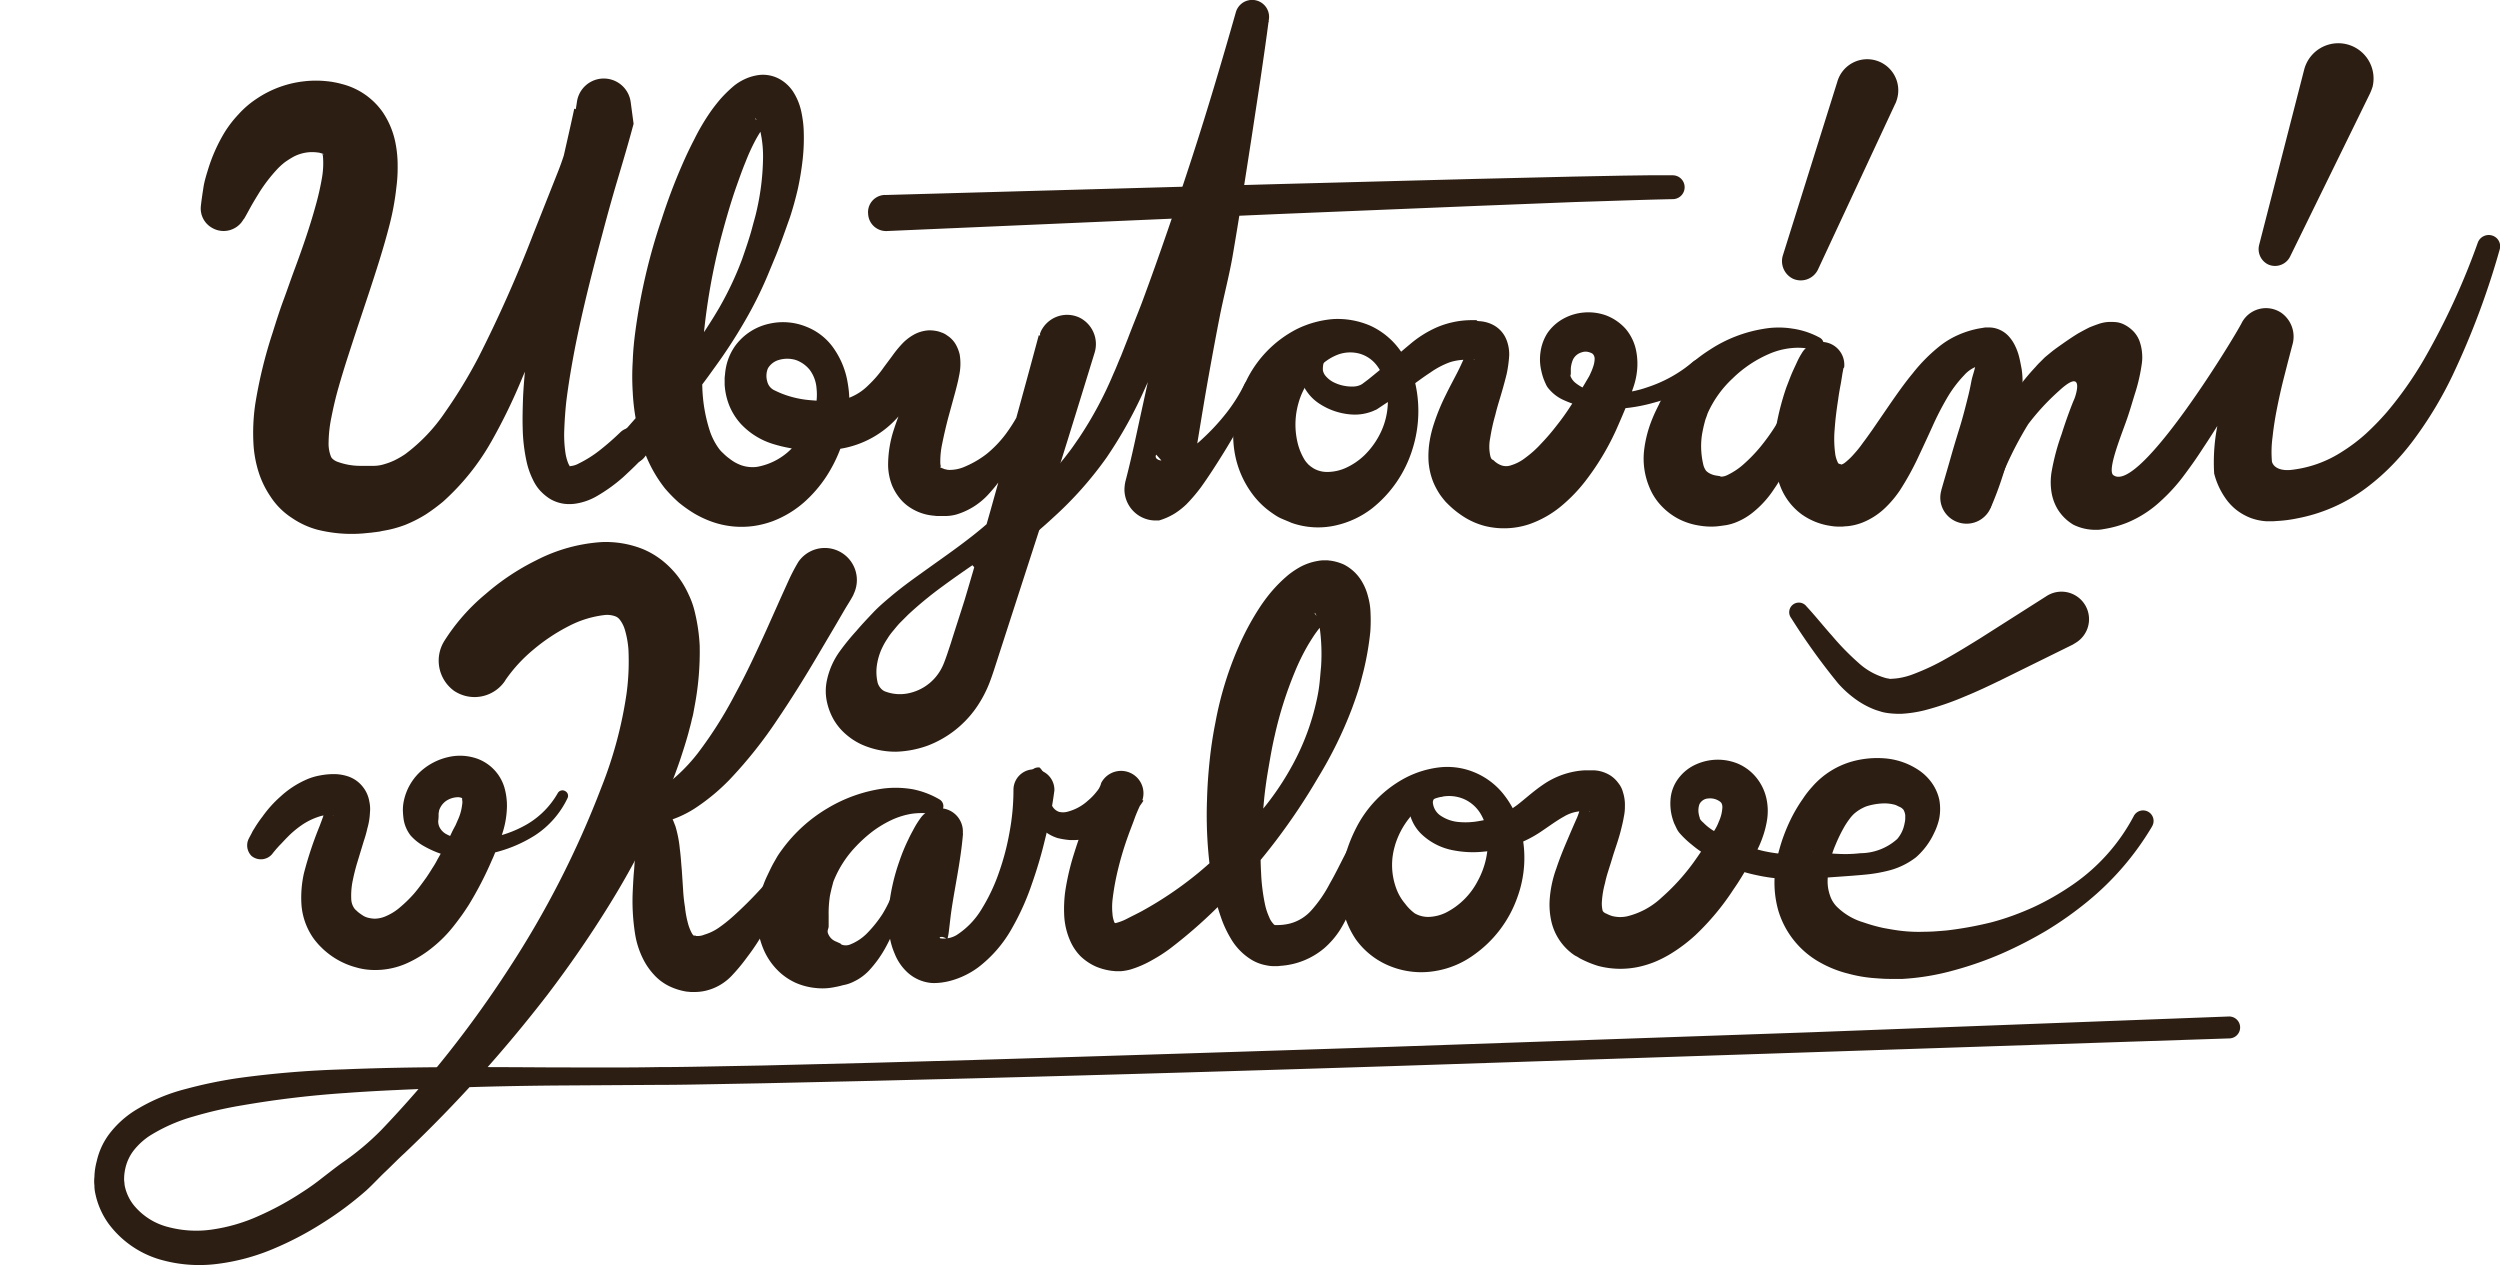 <svg xmlns="http://www.w3.org/2000/svg" width="107.273" height="54.285" viewBox="0 0 107.273 54.285"><defs><style>.a{fill:#2c1e13;}.b{fill:none;}</style></defs><path class="a" d="M615.511 80.509c.111-.332.207-.678.318-1.023a7.663 7.663.0 00.263-1.189 1.878 1.878.0 00.014-.4 1.979 1.979.0 00-.125-.595 1.221 1.221.0 00-.249-.387 1.458 1.458.0 00-.415-.3.987.987.0 00-.4-.1 2.21 2.21.0 00-.3.0 1.64 1.64.0 00-.429.1c-.124.041-.221.083-.332.124q-.29.145-.539.29c-.332.207-.622.415-.913.622l-.111.083-.125.1-.235.194-.207.207a2.674 2.674.0 00-.194.207 10.278 10.278.0 00-.719.857 9.355 9.355.0 00-.608.9c-.373.608-.705 1.231-1.023 1.867s-.595 1.272-.843 1.922a.345.345.0 00.166.443.358.358.0 00.484-.138l.608.207a15.5 15.5.0 011.618-3.6 10.029 10.029.0 011.314-1.424c1.134-1.051.733.194.664.346s-.318.788-.539 1.493a9.743 9.743.0 00-.429 1.6 2.717 2.717.0 000 .954 2.06 2.06.0 00.263.691 1.99 1.99.0 00.664.65h0a2.126 2.126.0 00.913.221h.166l.124-.014c.083-.014.166-.028.235-.041a4.526 4.526.0 00.9-.263 4.788 4.788.0 001.424-.927 7.536 7.536.0 001.009-1.12c.29-.387.553-.761.8-1.148.512-.761.954-1.535 1.48-2.226a6.509 6.509.0 01.9-.954 5.453 5.453.0 01.539-.4 2.892 2.892.0 01.622-.3h0l-1.7-1.245c-.055.138-.263.235-.3.346l-.1.36c-.083.235-.18.512-.249.747a13.207 13.207.0 00-.442 2.13 8.134 8.134.0 00-.277 2.641 3.234 3.234.0 00.47 1.037 2.324 2.324.0 00.47.512 2.424 2.424.0 00.636.36 2.372 2.372.0 00.664.138h.29l.207-.014a5.688 5.688.0 00.83-.111 7.14 7.14.0 002.987-1.328 9.51 9.51.0 001.175-1.051 10.9 10.9.0 00.968-1.175 16.624 16.624.0 001.521-2.558 34.234 34.234.0 002.033-5.421.482.482.0 00-.3-.595.5.5.0 00-.636.29h0a30.62 30.62.0 01-2.337 5.061 15.9 15.9.0 01-1.563 2.213 11.764 11.764.0 01-.913.94 7.419 7.419.0 01-1.009.761 5.026 5.026.0 01-2.226.788c-.553.041-.747-.194-.788-.36a4.8 4.8.0 01.028-1.065c.042-.4.111-.83.194-1.245s.18-.857.29-1.286l.166-.65.166-.636.041-.152a1.252 1.252.0 00-.47-1.341 1.174 1.174.0 00-1.7.4c-.249.525-4.37 7.315-5.5 6.569C614.543 82.929 615.3 81.173 615.511 80.509z" transform="translate(-524.188 -62.697)"/><path class="a" d="M81.319 40.419c-.29.318-.608.622-.94.927a6.938 6.938.0 01-1.162.83 2.571 2.571.0 01-.816.29 1.817 1.817.0 01-.553.014 1.61 1.61.0 01-.595-.207 2.108 2.108.0 01-.456-.387 1.872 1.872.0 01-.277-.429 3.37 3.37.0 01-.277-.788 7.376 7.376.0 01-.166-1.411c-.014-.456.0-.885.014-1.328.041-.871.138-1.715.249-2.558.235-1.687.539-3.333.885-4.978.166-.816.346-1.632.525-2.448s.373-1.632.539-2.42h0l2.434.913a3.474 3.474.0 00-.5.512 4.409 4.409.0 00-.415.581 7.418 7.418.0 00-.664 1.272c-.194.443-.346.9-.512 1.341l-.5 1.369-.982 2.766c-.332.927-.678 1.853-1.079 2.766A23.985 23.985.0 0174.737 39.8a10.219 10.219.0 01-2.074 2.586 8.044 8.044.0 01-.747.553 5.716 5.716.0 01-.871.443 4.907 4.907.0 01-.982.263l-.069.014-.055.014-.111.014c-.069.014-.138.014-.207.028l-.429.041a6.05 6.05.0 01-1.936-.166 3.6 3.6.0 01-1.079-.5 3.115 3.115.0 01-.927-.927 4.021 4.021.0 01-.525-1.106 5.023 5.023.0 01-.194-1.037 8.566 8.566.0 01.069-1.812 19.939 19.939.0 01.747-3.07c.152-.484.3-.954.47-1.411s.332-.94.5-1.383c.332-.9.636-1.784.871-2.641a11.6 11.6.0 00.277-1.217 3.671 3.671.0 00.041-.913c-.014-.083-.028-.124-.014-.111s.055.041.055.028a.171.171.0 00-.041-.028c-.014.0-.028-.014-.055-.014l-.028-.014a.1.1.0 01-.055-.014 2.025 2.025.0 00-.4-.028 1.749 1.749.0 00-.719.194 4.042 4.042.0 00-.373.235 2.837 2.837.0 00-.373.346 6.694 6.694.0 00-.719.94c-.111.18-.221.36-.332.553s-.207.387-.332.595l-.028.028a.978.978.0 01-1.341.36.954.954.0 01-.484-.94c.028-.263.069-.525.111-.8s.124-.525.207-.8a7.06 7.06.0 01.719-1.59 4.93 4.93.0 01.581-.747 4 4 0 01.774-.664 4.525 4.525.0 012.019-.747 4.452 4.452.0 011.051.0c.041.0.083.014.124.014l.152.028a3.112 3.112.0 01.3.069 3.052 3.052.0 011.77 1.217 3.591 3.591.0 01.525 1.231 4.978 4.978.0 01.111 1.065 6.546 6.546.0 01-.055.927 11.4 11.4.0 01-.3 1.632c-.263 1.023-.581 1.991-.885 2.918l-.456 1.369c-.152.456-.3.913-.443 1.355s-.277.885-.4 1.314-.221.857-.3 1.258a5.622 5.622.0 00-.124 1.092 1.519 1.519.0 00.1.608.29.29.0 00.083.111.62.62.0 00.221.124 2.821 2.821.0 00.954.166h.595a1.542 1.542.0 00.429-.069 2.879 2.879.0 00.443-.166 3.859 3.859.0 00.456-.263 7.384 7.384.0 001.715-1.8 21.089 21.089.0 001.438-2.365 56.521 56.521.0 002.337-5.255L77.6 28.208a11.423 11.423.0 00.456-1.424c.069-.249.124-.484.194-.747s.111-.512.152-.788a1.164 1.164.0 012.309.0l.124.927h0c-.221.83-.456 1.618-.691 2.406s-.456 1.59-.664 2.379c-.429 1.59-.83 3.181-1.148 4.771-.152.788-.29 1.59-.387 2.379-.041.387-.069.788-.083 1.162a5.276 5.276.0 00.055 1.065 2.045 2.045.0 00.111.4c.041.1.083.138.055.124h-.014a.1.1.0 00.069.0.885.885.0 00.346-.111 5.057 5.057.0 00.9-.567 11.436 11.436.0 00.885-.774h0a.722.722.0 011.023.028A.685.685.0 0181.319 40.419z" transform="translate(-53.648 -20.864)"/><path class="a" d="M208.493 42.732c-1.12.8-2.226 1.507-3.277 2.282a16.121 16.121.0 00-1.48 1.217l-.332.332c-.111.111-.207.235-.3.346s-.18.221-.263.36a2.765 2.765.0 00-.221.387 2.6 2.6.0 00-.235.816 2.043 2.043.0 00.041.678.615.615.0 00.152.263.463.463.0 00.194.124 1.785 1.785.0 001.037.055 2.066 2.066.0 001.092-.664 2.133 2.133.0 00.36-.595c.041-.1.1-.263.152-.415l.152-.456c.194-.622.4-1.245.595-1.867.373-1.245.733-2.517 1.092-3.775.705-2.517 1.411-5.047 2.088-7.578l2.337.816h0c-.166.18-.318.332-.456.484s-.277.318-.415.484c-.263.318-.512.65-.761.968s-.484.65-.705 1-.456.664-.691 1l-.678 1.037a7.047 7.047.0 01-.816 1.065 3.05 3.05.0 01-1.369.844A1.859 1.859.0 01205.3 42h-.235a1.266 1.266.0 01-.221-.014 2.174 2.174.0 01-1-.332 1.914 1.914.0 01-.47-.415 2.317 2.317.0 01-.318-.525 2.434 2.434.0 01-.18-.982 4.883 4.883.0 01.249-1.452c.138-.429.29-.8.443-1.175s.318-.733.443-1.079a3.86 3.86.0 00.152-.484 1.228 1.228.0 00.042-.194c.014-.041.0-.083.014-.041a.349.349.0 00.055.124.59.59.0 00.18.194.813.813.0 00.111.055c.028.014.014.0.028.014a.489.489.0 00.083.014.308.308.0 00.124-.028c.014.0-.014.014-.055.041a2.441 2.441.0 00-.263.36l-.318.484a9.908 9.908.0 01-.774 1.079 4.194 4.194.0 01-2.627 1.48c-.069.014-.124.014-.194.028l-.1.014h-.083a2.665 2.665.0 01-.332.014c-.221.0-.443.0-.678-.014a5.825 5.825.0 01-1.41-.249 3.153 3.153.0 01-1.411-.871 2.687 2.687.0 01-.5-.8 2.91 2.91.0 01-.194-.885v-.207a1.047 1.047.0 01.014-.207 2.655 2.655.0 01.069-.443 2.394 2.394.0 01.387-.83 2.455 2.455.0 011.452-.927 2.648 2.648.0 011.6.138 2.566 2.566.0 011.217 1.009 3.563 3.563.0 01.539 1.383 4.827 4.827.0 01.041 1.411 6.231 6.231.0 01-.954 2.614 5.542 5.542.0 01-.954 1.106 4.428 4.428.0 01-1.355.816 4.05 4.05.0 01-.83.207 3.8 3.8.0 01-1.756-.18 4.42 4.42.0 01-.774-.36 5.728 5.728.0 01-.664-.47 6.177 6.177.0 01-.595-.608 5.8 5.8.0 01-.8-1.369 8.844 8.844.0 01-.581-2.766 10.413 10.413.0 010-1.314c.014-.429.055-.857.111-1.272a25.436 25.436.0 011.134-4.84 24.625 24.625.0 01.871-2.309c.166-.387.346-.761.539-1.134a9.2 9.2.0 01.678-1.148c.124-.18.277-.373.429-.553a5.708 5.708.0 01.581-.567 2.212 2.212.0 01.443-.277 2.065 2.065.0 01.691-.194 1.484 1.484.0 01.871.207 1.667 1.667.0 01.525.5 2.59 2.59.0 01.36.871 4.861 4.861.0 01.1.733 8.36 8.36.0 01-.042 1.328 12.576 12.576.0 01-.207 1.258q-.145.622-.332 1.2l-.207.581c-.069.194-.138.387-.207.567s-.138.373-.221.567l-.235.567a17.024 17.024.0 01-1.079 2.2 22.307 22.307.0 01-1.328 2.033c-.235.332-.47.65-.719.968s-.484.636-.733.94c-.5.622-1 1.231-1.493 1.853a.7.7.0 11-1.092-.871l.028-.028h0c.525-.581 1.037-1.175 1.549-1.77s1-1.2 1.452-1.825a20.622 20.622.0 001.258-1.908 14 14 0 00.968-2.06c.124-.36.249-.719.36-1.092.055-.18.1-.373.152-.553s.1-.373.138-.553a10.693 10.693.0 00.249-2.185 4.853 4.853.0 00-.1-1.023 3.218 3.218.0 00-.111-.429c-.041-.111-.111-.221-.124-.207s.014.041.1.1a.462.462.0 00.3.083.331.331.0 00.124-.014.239.239.0 01-.042.055c-.055.069-.138.166-.221.29s-.166.263-.249.415a8.622 8.622.0 00-.429.94c-.138.332-.263.691-.387 1.037-.249.705-.456 1.438-.65 2.157a27.157 27.157.0 00-.774 4.4c-.028.36-.055.719-.055 1.079s0 .705.014 1.051a6.709 6.709.0 00.332 1.853 2.829 2.829.0 00.346.678 1.292 1.292.0 00.221.249 2.085 2.085.0 00.277.235 1.721 1.721.0 00.539.29 1.5 1.5.0 00.622.055 2.757 2.757.0 001.48-.774 3.6 3.6.0 001-1.646 2.443 2.443.0 00.083-.94 1.517 1.517.0 00-.29-.8 1.331 1.331.0 00-.608-.429 1.272 1.272.0 00-.719.0.8.8.0 00-.47.36.846.846.0 00-.028.567.559.559.0 00.332.387 3.816 3.816.0 00.636.249 4.3 4.3.0 00.913.166c.166.014.332.028.512.028h.47a1.981 1.981.0 00.761-.18 2.3 2.3.0 00.705-.484 4.9 4.9.0 00.678-.788l.36-.484a4.807 4.807.0 01.47-.567 2.159 2.159.0 01.415-.318 1.508 1.508.0 01.691-.207 1.626 1.626.0 01.373.041 1.162 1.162.0 01.166.055.769.769.0 01.235.124 1.109 1.109.0 01.387.415 1.648 1.648.0 01.152.4 2.414 2.414.0 01-.028.927c-.042.235-.1.443-.152.65l-.318 1.162q-.145.56-.249 1.079a3.574 3.574.0 00-.083.871.56.56.0 00.042.166c.014.0-.042-.055-.055-.041s.014.041.1.069c.028.014.041.014.069.028a.1.1.0 00.055.014c.028.014.069.014.111.028a1.625 1.625.0 00.761-.152 4.159 4.159.0 00.913-.539 4.9 4.9.0 00.788-.816 7.093 7.093.0 00.608-.968 9.2 9.2.0 00.47-1.065 9.755 9.755.0 00.318-1.134 4.192 4.192.0 00.083-.581 4.271 4.271.0 00.014-.595h0l.041-.1a1.247 1.247.0 011.659-.581 1.268 1.268.0 01.65 1.48c-.774 2.517-1.549 5.034-2.351 7.537l-1.217 3.761-.608 1.881-.152.47c-.055.166-.1.3-.18.512a5.129 5.129.0 01-.595 1.12 4.485 4.485.0 01-2.06 1.6 4.368 4.368.0 01-1.355.263 3.575 3.575.0 01-1.466-.3 2.792 2.792.0 01-.705-.456 2.44 2.44.0 01-.553-.691 2.667 2.667.0 01-.277-.83 2.214 2.214.0 01.028-.8 3.286 3.286.0 01.539-1.217 9.944 9.944.0 01.719-.885c.235-.277.47-.525.719-.788s.512-.484.774-.705c.525-.443 1.079-.83 1.618-1.217s1.079-.761 1.6-1.162a16.149 16.149.0 001.466-1.245.626.626.0 01.885.885c-.028-.014-.055.014-.083.041z" transform="translate(-164.767 -19.858)"/><path class="a" d="M44.239 172.347a8.525 8.525.0 011.784-2.033 10.181 10.181.0 012.185-1.452 7.1 7.1.0 012.78-.774 4.3 4.3.0 011.756.29 3.556 3.556.0 01.857.5 4 4 0 01.678.691 4.056 4.056.0 01.456.774A3.555 3.555.0 0155 171.1a7.7 7.7.0 01.207 1.424A12.48 12.48.0 0155 175.071l-.055.3a2.408 2.408.0 01-.069.3c-.041.207-.1.4-.152.608-.111.4-.235.788-.36 1.162a22.1 22.1.0 01-.885 2.2 36.283 36.283.0 01-2.2 4.093c-.816 1.314-1.687 2.572-2.614 3.789a59.3 59.3.0 01-6.112 6.776c-.29.263-.553.539-.83.8s-.539.553-.83.816a14.408 14.408.0 01-1.881 1.4 13.948 13.948.0 01-2.116 1.106 9.051 9.051.0 01-2.365.636A6.064 6.064.0 0132 198.857a4.231 4.231.0 01-2.157-1.521 3.388 3.388.0 01-.567-1.286 1.594 1.594.0 01-.041-.36 1.562 1.562.0 010-.36 2.862 2.862.0 01.1-.678 3.05 3.05.0 01.608-1.258 4.223 4.223.0 01.982-.885 7.792 7.792.0 012.226-.954 19.455 19.455.0 012.268-.47 42.066 42.066.0 014.536-.373c3.015-.124 6.015-.1 9.016-.083 1.493.0 3 .014 4.494-.014.747.0 1.493-.014 2.24-.028l2.24-.041 4.494-.111 4.494-.124q8.982-.27 17.963-.567l17.963-.622 17.963-.678h0a.47.47.0 01.028.94h0l-35.94 1.189q-8.982.29-17.963.525l-4.494.111-4.494.1-2.254.041c-.747.014-1.493.028-2.254.028l-4.494.028c-1.493.014-2.987.042-4.48.1s-2.987.111-4.467.221a42.654 42.654.0 00-4.411.525 17.433 17.433.0 00-2.116.484 7.255 7.255.0 00-1.881.83 2.929 2.929.0 00-.678.622 1.934 1.934.0 00-.221.36 1.962 1.962.0 00-.138.4 2.138 2.138.0 00-.055.429.979.979.0 00.014.207.816.816.0 00.028.194 1.968 1.968.0 00.36.747 2.782 2.782.0 001.493.954 4.692 4.692.0 001.922.1A7.369 7.369.0 0036.288 197a12.71 12.71.0 001.853-1.01 9.906 9.906.0 00.871-.622c.29-.221.567-.443.857-.65a11.493 11.493.0 001.673-1.4 46.923 46.923.0 005.476-6.928 40.784 40.784.0 003.969-7.772 17.845 17.845.0 001.079-4.01 10.275 10.275.0 00.083-1.922 4.039 4.039.0 00-.138-.788 1.414 1.414.0 00-.111-.29 1.176 1.176.0 00-.124-.194.428.428.0 00-.221-.152 1.028 1.028.0 00-.456-.041 4.436 4.436.0 00-1.507.47 8.02 8.02.0 00-1.535 1.023 6.461 6.461.0 00-1.189 1.3l-.014.028a1.578 1.578.0 01-2.185.429A1.6 1.6.0 0144.239 172.347z" transform="translate(-25.184 -144.827)"/><path class="a" d="M198.733 180.345a3.15 3.15.0 001.065-.622 7.518 7.518.0 00.954-1.023 17.676 17.676.0 001.59-2.517c.484-.885.913-1.812 1.341-2.752l.636-1.424.332-.733a8.147 8.147.0 01.4-.761 1.376 1.376.0 012.379 1.369l-.014.041c-.1.194-.235.4-.36.608l-.387.664-.8 1.355c-.539.913-1.106 1.825-1.715 2.724a18.987 18.987.0 01-2.06 2.586 8.747 8.747.0 01-1.328 1.12 4.657 4.657.0 01-1.729.747.713.713.0 01-.332-1.383z" transform="translate(-170.799 -146.395)"/><path class="a" d="M201.4 250.733a21.45 21.45.0 01-1.549 3.153c-.166.263-.332.512-.525.761a7.8 7.8.0 01-.65.788 2.25 2.25.0 01-1.134.664 2.148 2.148.0 01-.443.055h-.18c-.055.0-.124-.014-.18-.014a2.678 2.678.0 01-.761-.235 2.148 2.148.0 01-.664-.5 2.873 2.873.0 01-.429-.608 3.673 3.673.0 01-.373-1.12 9.062 9.062.0 01-.1-1.895c.014-.29.028-.581.055-.857l.055-.8c.014-.249.014-.5.014-.678.0-.083-.014-.138.014-.111a.492.492.0 00.138.083.282.282.0 00.18.014.774.774.0 010-1.549 1.135 1.135.0 01.581.124 1.322 1.322.0 01.443.36 2.115 2.115.0 01.221.36c.055.111.083.207.124.3a5.018 5.018.0 01.194 1c.041.3.055.595.083.885l.055.83a6.985 6.985.0 00.083.774 4.247 4.247.0 00.124.678 1.936 1.936.0 00.18.456.527.527.0 00.069.083c.014.014.014.0.014.0h.1c-.014.0-.028.0-.028.014a.745.745.0 00.373-.055 2.155 2.155.0 00.622-.3 6.206 6.206.0 00.608-.484 16.985 16.985.0 002.226-2.434v-.014a.271.271.0 01.387-.055A.318.318.0 01201.4 250.733z" transform="translate(-167.259 -213.588)"/><path class="a" d="M76.744 237.937c.055-.111.1-.18.138-.263s.1-.166.138-.235a5.354 5.354.0 01.318-.456 4.993 4.993.0 01.774-.857 3.993 3.993.0 011.037-.691 2.551 2.551.0 01.65-.207 3.035 3.035.0 01.705-.055 1.936 1.936.0 01.512.1 1.337 1.337.0 01.608.429 1.353 1.353.0 01.29.636 1.5 1.5.0 01.028.484 2.884 2.884.0 01-.111.678 5.03 5.03.0 01-.152.539l-.29.954a8.475 8.475.0 00-.207.857 3.243 3.243.0 00-.041.705.734.734.0 00.138.387c.028.028.028.041.069.069a.79.79.0 00.111.1 2.11 2.11.0 00.221.152.8.8.0 00.235.083 1.363 1.363.0 00.235.028 1.256 1.256.0 00.512-.124 2.285 2.285.0 00.581-.373 5.548 5.548.0 00.581-.567c.18-.207.36-.456.539-.705.083-.124.166-.249.249-.387a3.812 3.812.0 00.235-.4q.228-.394.456-.83c.069-.138.138-.29.207-.429l.111-.207c.028-.069.055-.124.083-.194a2.125 2.125.0 00.194-.678.5.5.0 000-.207v-.055s.014-.014-.028-.028a.4.4.0 00-.166-.028.945.945.0 00-.484.152.8.8.0 00-.29.36.325.325.0 00-.028.111.383.383.0 00-.014.124 1.589 1.589.0 01-.014.249.556.556.0 00.069.318.685.685.0 00.263.263 1.935 1.935.0 00.8.235c.138.014.29.014.443.014h.111c.041.0.083-.014.124-.014l.235-.041a4.895 4.895.0 001.784-.622 3.628 3.628.0 001.3-1.328.23.23.0 01.318-.083.227.227.0 01.1.3h0a3.912 3.912.0 01-1.4 1.6 5.86 5.86.0 01-1.964.788l-.249.055-.124.028a.491.491.0 01-.138.028 2.545 2.545.0 01-.567.055 3.379 3.379.0 01-1.148-.221 4.378 4.378.0 01-.581-.277 2.167 2.167.0 01-.567-.456 1.518 1.518.0 01-.3-.719 3.392 3.392.0 01-.028-.373 1.844 1.844.0 01.041-.387 2.366 2.366.0 01.774-1.314 2.646 2.646.0 011.355-.608 2.229 2.229.0 01.844.055 1.888 1.888.0 011.341 1.286 2.863 2.863.0 01.111.8 3.949 3.949.0 01-.235 1.286c-.028.1-.069.194-.1.277l-.1.249c-.069.166-.124.332-.207.5a15.106 15.106.0 01-1 1.936c-.1.152-.207.318-.318.47s-.221.3-.346.456a5.479 5.479.0 01-.844.857 4.989 4.989.0 01-1.12.705 3.313 3.313.0 01-1.438.3 2.809 2.809.0 01-.761-.111 3.331 3.331.0 01-1.314-.691c-.1-.083-.18-.166-.263-.249a3.22 3.22.0 01-.263-.318A2.873 2.873.0 0179 240.717a4.8 4.8.0 01.111-1.3 15.877 15.877.0 01.678-2.033c.055-.152.111-.29.152-.415a2.759 2.759.0 00.083-.318c0-.028.0-.042.014-.028a.787.787.0 00.1.18.483.483.0 00.207.138c.041.014.041.0.014.0a2.041 2.041.0 00-.29-.014 1.469 1.469.0 00-.318.069 2.855 2.855.0 00-.691.332 4.145 4.145.0 00-.664.553c-.111.111-.207.221-.318.332-.055.055-.1.111-.152.166l-.138.166-.041.055a.632.632.0 01-.885.083A.642.642.0 0176.744 237.937z" transform="translate(-66.068 -201.954)"/><path class="a" d="M420.773 99.946a17.07 17.07.0 01-2.323.8 6.972 6.972.0 01-2.461.207 4.07 4.07.0 01-1.272-.346 1.761 1.761.0 01-.636-.47.774.774.0 01-.138-.207c-.014-.041-.042-.083-.055-.124l-.041-.1a2.519 2.519.0 01-.1-.346 2.133 2.133.0 01-.042-.788 2.013 2.013.0 01.3-.844 1.99 1.99.0 01.691-.622 2.191 2.191.0 01.885-.263 2.241 2.241.0 01.94.124 2.155 2.155.0 01.844.581 2.078 2.078.0 01.443.913 2.86 2.86.0 01.041.9 3.22 3.22.0 01-.18.761c-.041.124-.083.235-.124.346l-.111.29c-.152.373-.318.761-.484 1.134a11.081 11.081.0 01-1.328 2.2 6.784 6.784.0 01-.982 1.023 4.425 4.425.0 01-1.424.816 3.426 3.426.0 01-1.908.069 3.187 3.187.0 01-.885-.387 4.085 4.085.0 01-.705-.567l-.083-.083-.083-.1c-.055-.069-.111-.138-.166-.221a3.278 3.278.0 01-.263-.484 2.945 2.945.0 01-.221-.982 4.052 4.052.0 01.055-.844 4.962 4.962.0 01.18-.719 8.926 8.926.0 01.5-1.217c.18-.373.373-.719.539-1.051.083-.166.152-.318.221-.47a1.772 1.772.0 00.124-.332c.014-.028.0-.014.041.055a.518.518.0 00.083.138.486.486.0 00.138.111c.083.041.111.028.083.014h-.014l-.028.028h-.055a.3.3.0 01-.111-.014 2.321 2.321.0 00-.83.1 3.557 3.557.0 00-.844.443c-.3.194-.608.429-.94.664s-.65.456-1 .678l-.249.166-.083.055a.414.414.0 01-.111.055 1.3 1.3.0 01-.207.083 2.059 2.059.0 01-.8.1 2.85 2.85.0 01-1.383-.47 1.915 1.915.0 01-.553-.553 1.593 1.593.0 01-.277-.8 1.617 1.617.0 01.18-.788 3.071 3.071.0 01.4-.581A.435.435.0 01404.58 98a.444.444.0 01.055.581h0a1.008 1.008.0 00-.263.747.541.541.0 00.138.263 1.1 1.1.0 00.3.235 1.743 1.743.0 00.83.194.806.806.0 00.346-.069c.028-.014.041-.028.055-.028l.055-.041.221-.166c.29-.235.581-.47.871-.719s.581-.512.9-.774a4.674 4.674.0 011.148-.733 3.812 3.812.0 011.452-.318h.263c.014.0.028.014.042.028s.028.0.055.014a1.444 1.444.0 01.636.166 1.227 1.227.0 01.581.678 1.689 1.689.0 01.1.636 5.353 5.353.0 01-.111.8q-.083.332-.166.622c-.111.4-.235.761-.318 1.12a8.242 8.242.0 00-.221 1 1.825 1.825.0 000 .733.439.439.0 00.055.152l.028.028a.014.014.0 01.014.014h.014a.048.048.0 00.028.014.9.9.0 00.373.235.625.625.0 00.387-.014 1.846 1.846.0 00.608-.318 4.48 4.48.0 00.678-.608 9.254 9.254.0 00.664-.774 9.913 9.913.0 00.622-.871c.207-.3.4-.608.595-.94l.138-.235a1.268 1.268.0 00.1-.194 2.372 2.372.0 00.138-.36 1.117 1.117.0 00.041-.263.347.347.0 00-.028-.138.259.259.0 00-.083-.1.729.729.0 00-.207-.069.515.515.0 00-.249.028.6.6.0 00-.207.111.579.579.0 00-.166.221 1.253 1.253.0 00-.083.36V99.5h0l-.014.014v.055a.674.674.0 00.221.3 1.869 1.869.0 00.927.387 4.441 4.441.0 002.157-.207 5.8 5.8.0 001.936-1.079.579.579.0 11.747.885c-.083.028-.138.055-.207.083z" transform="translate(-347.607 -83.434)"/><path class="a" d="M383.217 101.582a4.884 4.884.0 012.2-2.282 4.308 4.308.0 011.563-.429 3.525 3.525.0 011.6.29 3.218 3.218.0 011.231 1 4.056 4.056.0 01.664 1.369 5.418 5.418.0 01-.1 2.932 5.192 5.192.0 01-1.729 2.531 3.98 3.98.0 01-1.563.733 3.425 3.425.0 01-1.895-.111c-.152-.069-.3-.124-.456-.194s-.29-.166-.429-.263a3.583 3.583.0 01-.705-.664 4.149 4.149.0 01-.8-1.646 4.423 4.423.0 01-.055-1.7A5.389 5.389.0 01383.217 101.582zm2.268.9a3.343 3.343.0 00-.028 1.729 2.55 2.55.0 00.263.65 1.053 1.053.0 00.18.235c.028.042.069.055.111.1l.124.083a1.166 1.166.0 00.608.152 1.957 1.957.0 00.788-.18 2.86 2.86.0 00.788-.539 3.429 3.429.0 00.622-.83 3.144 3.144.0 00.332-2.06 2.335 2.335.0 00-.4-.927 1.415 1.415.0 00-.761-.539 1.534 1.534.0 00-.9.028 2.175 2.175.0 00-.788.5 3.031 3.031.0 00-.567.761A3.077 3.077.0 00385.485 102.481z" transform="translate(-329.77 -85.18)"/><path class="a" d="M454.574 240.665a6.846 6.846.0 01-2.489-.083 6.553 6.553.0 01-2.3-.94 4.393 4.393.0 01-.512-.373 4.052 4.052.0 01-.512-.484.9.9.0 01-.138-.207c-.055-.111-.069-.152-.1-.207a2.533 2.533.0 01-.111-.346 2.27 2.27.0 01-.041-.816 1.714 1.714.0 01.373-.844 1.91 1.91.0 01.733-.553 2.271 2.271.0 011.756-.028 2.063 2.063.0 01.8.595 2.16 2.16.0 01.442.913 2.482 2.482.0 01.028.9 4.076 4.076.0 01-.194.761 4.011 4.011.0 01-.29.65 1.214 1.214.0 01-.083.138l-.069.138-.152.263c-.207.346-.415.705-.65 1.037a10.8 10.8.0 01-1.632 1.964 6.793 6.793.0 01-1.106.83 4.957 4.957.0 01-.664.332 4.253 4.253.0 01-.747.221 3.753 3.753.0 01-1.659-.055 4.464 4.464.0 01-.8-.332 1.377 1.377.0 00-.194-.111 1.98 1.98.0 01-.207-.152 2.4 2.4.0 01-.816-1.341 3.258 3.258.0 01-.069-.871 4.877 4.877.0 01.29-1.383c.138-.415.29-.788.443-1.148s.3-.705.443-1.023c.069-.166.111-.318.152-.443a.8.8.0 00.028-.138c.014-.028.0-.028.028.028a.384.384.0 00.069.124.561.561.0 00.138.124c.1.055.152.055.138.041h-.083a.2.2.0 01-.1-.014h-.194a1.619 1.619.0 00-.747.235c-.277.152-.581.373-.927.608a5.061 5.061.0 01-1.189.608 5.69 5.69.0 01-.65.18 4.7 4.7.0 01-.636.1 4.41 4.41.0 01-1.341-.055 2.679 2.679.0 01-1.314-.65 1.816 1.816.0 01-.595-1.507 1.288 1.288.0 01.456-.83 1.317 1.317.0 01.871-.263.478.478.0 010 .954h-.028a.244.244.0 00-.207.083.262.262.0 00-.055.166.755.755.0 00.3.539 1.625 1.625.0 00.761.29 3.2 3.2.0 00.954-.042 3.658 3.658.0 001.77-.816c.277-.221.567-.484.954-.747a3.5 3.5.0 011.4-.567 3.317 3.317.0 01.387-.041h.4a1.468 1.468.0 01.691.221 1.306 1.306.0 01.346.332 1.018 1.018.0 01.194.387 1.761 1.761.0 01.083.608 1.961 1.961.0 01-.042.429c-.041.249-.1.47-.152.678-.111.415-.249.774-.359 1.148s-.235.705-.3 1.037a3.864 3.864.0 00-.138.871 1.422 1.422.0 00.028.277.145.145.0 00.041.083l.028.028.028.014a.1.1.0 00.055.028 1.5 1.5.0 00.263.111 1.4 1.4.0 00.636.014 3.28 3.28.0 001.48-.8 9.2 9.2.0 001.383-1.521c.207-.29.415-.595.608-.9l.277-.456a2.022 2.022.0 00.194-.387 1.671 1.671.0 00.152-.595.385.385.0 00-.014-.138.22.22.0 00-.083-.124.712.712.0 00-.5-.138.45.45.0 00-.387.249.807.807.0 00-.041.332 1.1 1.1.0 00.041.207c.014.028.028.1.014.055a.107.107.0 00.014.041.651.651.0 00.138.152 2.128 2.128.0 00.18.166 2.275 2.275.0 00.429.277 7.551 7.551.0 001.964.774 6.315 6.315.0 002.1.111h0a.55.55.0 01.595.47A.56.56.0 01454.574 240.665z" transform="translate(-376.678 -203.023)"/><path class="a" d="M416.629 240.487a4.992 4.992.0 012.1-2.143 4.213 4.213.0 011.466-.456 3.029 3.029.0 011.563.235A3.106 3.106.0 01423 239.1a3.908 3.908.0 01.678 1.383 4.946 4.946.0 01-.138 3 5.088 5.088.0 01-1.895 2.475 3.872 3.872.0 01-1.6.664 3.571 3.571.0 01-1.895-.18 3.334 3.334.0 01-1.535-1.175 3.81 3.81.0 01-.622-1.687 4.664 4.664.0 01.1-1.646A6.527 6.527.0 01416.629 240.487zm1.673.733a2.893 2.893.0 00.055 1.881 2.148 2.148.0 00.373.636 1.965 1.965.0 00.415.415 1.15 1.15.0 00.595.152 1.82 1.82.0 00.761-.194 3.136 3.136.0 001.341-1.341 3.521 3.521.0 00.429-1.977 2.237 2.237.0 00-.318-.94 1.578 1.578.0 00-.705-.608 1.626 1.626.0 00-.927-.1 2.1 2.1.0 00-.9.4A3.5 3.5.0 00418.3 241.22z" transform="translate(-358.438 -204.96)"/><path class="a" d="M553.5 103.256c-.014.1-.042.207-.055.318l-.055.332c-.042.221-.083.443-.111.664-.069.443-.124.871-.152 1.286a4.755 4.755.0 00.028 1.106 1.256 1.256.0 00.1.318c.028.069.042.055.028.055h0c.014.0.028.014.069.028a.15.15.0 01.069.014H553.4a.014.014.0 00-.014.014.479.479.0 00.207-.111 2.732 2.732.0 00.359-.346 4.938 4.938.0 00.387-.484c.138-.18.263-.36.4-.553l.816-1.189c.29-.415.581-.83.913-1.231a7.158 7.158.0 011.162-1.175 3.612 3.612.0 01.774-.47 4.021 4.021.0 01.926-.29l.249-.041h.194a1.033 1.033.0 01.277.041 1.188 1.188.0 01.5.29 1.623 1.623.0 01.276.373 2.413 2.413.0 01.221.581c.041.166.069.332.1.484a3.606 3.606.0 01.028.857c-.028.277-.069.525-.1.788-.083.512-.194 1.009-.318 1.493s-.263.968-.415 1.438a14.351 14.351.0 01-.525 1.4 1.126 1.126.0 01-1.48.581 1.112 1.112.0 01-.636-1.328v-.014c.125-.443.263-.9.387-1.341s.263-.9.4-1.341.249-.885.36-1.328c.055-.221.1-.429.138-.636s.111-.4.152-.581l.069-.235c.014-.069.028-.124.055-.111s.028.028.083.069a.415.415.0 00.207.1.27.27.0 00.1.014h-.1a1.352 1.352.0 00-.871.456 5.2 5.2.0 00-.747 1 12.551 12.551.0 00-.622 1.217c-.194.429-.4.871-.608 1.314a11.923 11.923.0 01-.774 1.4 4.544 4.544.0 01-.595.719 3.05 3.05.0 01-1 .664 2.39 2.39.0 01-.705.166c-.069.0-.124.014-.194.014h-.18a2.06 2.06.0 01-.29-.028 2.827 2.827.0 01-1.258-.5 2.689 2.689.0 01-.857-1.065 3.736 3.736.0 01-.29-1.065 5.782 5.782.0 01.083-1.784 11.075 11.075.0 01.415-1.549c.1-.249.18-.484.29-.719.055-.124.111-.235.166-.36a3.112 3.112.0 01.194-.36.98.98.0 011.825.595z" transform="translate(-474.402 -87.449)"/><path class="b" d="M334.8 299.1" transform="translate(-288.502 -257.724)"/><path class="a" d="M319.747 183.176a4.429 4.429.0 00.083.636 1.5 1.5.0 00.207.525.535.535.0 00.29.249.725.725.0 00.346.0 2.061 2.061.0 00.9-.484 2.45 2.45.0 00.373-.387.877.877.0 00.194-.373h0l.041-.069a.961.961.0 011.673.94c-.1.207-.207.443-.29.678s-.18.47-.263.705a13.693 13.693.0 00-.429 1.411 10.65 10.65.0 00-.249 1.369 2.846 2.846.0 000 .595 1.137 1.137.0 00.083.36l.014.028-.014-.014a.168.168.0 00.069.014h-.014c-.028.0-.028.014.0.0a2.2 2.2.0 00.5-.194c.194-.1.415-.207.622-.318a15.78 15.78.0 002.461-1.673 24.257 24.257.0 002.2-2.1 12.023 12.023.0 001.784-2.462 10.36 10.36.0 001.051-2.793 6.515 6.515.0 00.124-.719c.028-.235.042-.47.069-.733a8.25 8.25.0 00-.028-1.438 3.679 3.679.0 00-.111-.608 1.065 1.065.0 00-.083-.207c-.028-.055-.055-.083-.055-.055a.391.391.0 00.18.18.612.612.0 00.207.069h.138c.069.0.055.0.042.014l-.124.111a4.193 4.193.0 00-.346.415c-.124.166-.235.346-.346.525a9.265 9.265.0 00-.608 1.231 16.419 16.419.0 00-.857 2.724c-.111.47-.194.968-.277 1.452s-.152.982-.194 1.48-.1.982-.111 1.48a12.717 12.717.0 000 1.452 8.257 8.257.0 00.166 1.355 2.6 2.6.0 00.18.553.87.87.0 00.18.29c.014.028.028.028.042.041a.048.048.0 00.028.014h.1a2.24 2.24.0 00.553-.069 1.867 1.867.0 00.913-.567 5.582 5.582.0 00.788-1.148c.249-.429.47-.9.719-1.369h0a.363.363.0 01.484-.152.345.345.0 01.194.346 10.864 10.864.0 01-.29 1.6 5.581 5.581.0 01-.691 1.6 3.653 3.653.0 01-.65.747 3.236 3.236.0 01-1.881.761l-.124.014h-.152a1.6 1.6.0 01-.36-.041 1.845 1.845.0 01-.678-.277 2.606 2.606.0 01-.83-.885 4.706 4.706.0 01-.415-.9 8.962 8.962.0 01-.415-1.729 18.158 18.158.0 01-.18-3.333c.014-.553.055-1.106.111-1.646s.138-1.092.249-1.646a14.784 14.784.0 011-3.264 11.36 11.36.0 01.83-1.563 7.089 7.089.0 01.553-.761 6.1 6.1.0 01.733-.733 3.664 3.664.0 01.512-.346 2.442 2.442.0 01.761-.263 1.532 1.532.0 01.263-.028h.138c.042.0.1.014.138.014a2.145 2.145.0 01.581.166 1.9 1.9.0 01.761.705 2.347 2.347.0 01.277.664 2.914 2.914.0 01.1.553 7.322 7.322.0 010 .954 12.609 12.609.0 01-.29 1.687c-.069.263-.138.553-.221.816s-.18.539-.277.8a17.806 17.806.0 01-1.452 2.959 26.831 26.831.0 01-3.913 5.158 20.823 20.823.0 01-2.461 2.2 6.618 6.618.0 01-.733.47 4.467 4.467.0 01-.954.415 2.195 2.195.0 01-.387.069h-.249l-.152-.014a2.6 2.6.0 01-.678-.18 2.322 2.322.0 01-.664-.443 2.185 2.185.0 01-.429-.622 3.065 3.065.0 01-.277-1.162 5.715 5.715.0 01.042-.982 10.551 10.551.0 01.4-1.7c.166-.539.36-1.051.567-1.563.111-.249.207-.5.318-.761l.346-.761 1.729.871h0a2.966 2.966.0 01-.664.747 4.385 4.385.0 01-.747.5 4.207 4.207.0 01-.816.332 2.928 2.928.0 01-.94.111 3.289 3.289.0 01-.512-.083 1.681 1.681.0 01-.5-.249 1.73 1.73.0 01-.608-.83 2.735 2.735.0 01-.152-.857 4.639 4.639.0 01.055-.774.376.376.0 01.429-.318.99.99.0 01.263.484z" transform="translate(-274.887 -149.751)"/><path class="a" d="M278.873 241.377c-.1 1.217-.387 2.434-.526 3.5l-.083.705c-.014.1-.028.18-.042.235s-.041.055-.111.014a1.31 1.31.0 00-.124-.041c-.041.0-.083.0-.1.014a.026.026.0 000 .041.47.47.0 00.138.014 1.047 1.047.0 00.581-.152 3.414 3.414.0 001.065-1.106 7.853 7.853.0 00.747-1.576 10.76 10.76.0 00.456-1.742 9.847 9.847.0 00.166-1.784.878.878.0 111.756-.041.47.47.0 01-.014.138v.014a18.11 18.11.0 01-.387 1.991 19.072 19.072.0 01-.567 1.922 10.763 10.763.0 01-.844 1.881 5.442 5.442.0 01-1.466 1.7 3.572 3.572.0 01-1.175.567 2.829 2.829.0 01-.332.069 2.46 2.46.0 01-.47.028 1.758 1.758.0 01-1.051-.456 2.192 2.192.0 01-.553-.816 3.084 3.084.0 01-.207-.705 5.127 5.127.0 01-.042-1.2 8.673 8.673.0 01.456-2.047 7.907 7.907.0 01.387-.94c.069-.152.152-.3.235-.456a3.874 3.874.0 01.277-.443 1 1 0 011.825.622z" transform="translate(-237.553 -205.588)"/><path class="a" d="M242.5 245.48a3.164 3.164.0 00-.954-.014 3.293 3.293.0 00-.885.277 4.755 4.755.0 00-.8.484 5.982 5.982.0 00-.691.622 4.624 4.624.0 00-.954 1.452.779.779.0 00-.055.166l-.055.207c-.028.138-.069.277-.083.415a4.77 4.77.0 00-.041.733v.47c0 .1-.055.152-.041.263a.589.589.0 00.373.4c.055.028.124.055.18.083a.127.127.0 00.083.055.509.509.0 00.318-.014 2.109 2.109.0 00.761-.512 5.235 5.235.0 00.636-.8 5.377 5.377.0 00.456-.94 3.286 3.286.0 00.207-1 .3.3.0 11.608.0v.042h0a9.685 9.685.0 01-.263 1.134c-.111.36-.221.719-.36 1.079a9.064 9.064.0 01-.484 1.065 4.926 4.926.0 01-.747 1.051 2.189 2.189.0 01-.65.47 1.611 1.611.0 01-.456.152 3.372 3.372.0 01-.36.083 2.542 2.542.0 01-.8.041 2.8 2.8.0 01-.9-.235 2.635 2.635.0 01-.816-.595 2.85 2.85.0 01-.539-.83 3.536 3.536.0 01-.263-1.687 4.706 4.706.0 01.387-1.4c.1-.207.194-.415.3-.608l.166-.29c.069-.111.138-.207.207-.3a6.532 6.532.0 011.95-1.77 6.367 6.367.0 012.378-.844 4.361 4.361.0 011.272.028 3.681 3.681.0 011.162.443.336.336.0 01.111.456.316.316.0 01-.346.152z" transform="translate(-202.425 -210.548)"/><path class="b" d="M696.1 102.4" transform="translate(-599.84 -88.225)"/><path class="a" d="M552.956 26.937l2.337-7.454a1.334 1.334.0 112.544.8.844.844.0 01-.069.166l-3.3 7.08a.819.819.0 01-1.079.4A.84.84.0 01552.956 26.937z" transform="translate(-476.457 -15.97)"/><path class="a" d="M700.86 21.83l1.936-7.537a1.513 1.513.0 012.932.747 2.489 2.489.0 01-.111.29l-3.429 7a.721.721.0 01-.954.332A.734.734.0 01700.86 21.83z" transform="translate(-603.922 -11.32)"/><path class="b" d="M705.8 344" transform="translate(-608.198 -296.415)"/><path class="a" d="M270 55.144l16.9-.47 8.449-.221 4.232-.1 2.116-.041 1.065-.014h1.065a.512.512.0 01.014 1.023h-.014c-1.383.028-2.807.083-4.2.124l-4.218.166-8.435.346-16.885.733h0a.772.772.0 01-.8-.733.739.739.0 01.719-.816z" transform="translate(-232.038 -46.776)"/><path class="a" d="M313.216 16.752c-.29.429-.553.871-.8 1.314s-.512.9-.788 1.341-.567.9-.913 1.383a7.077 7.077.0 01-.636.747 3.285 3.285.0 01-.47.373 2.778 2.778.0 01-.705.318h-.111a1.34 1.34.0 01-1.369-1.3 1.715 1.715.0 01.041-.373c.221-.844.4-1.673.581-2.517l.553-2.531.539-2.531c.18-.844.3-1.687.5-2.531.4-1.673.816-3.333 1.245-5.006l.65-2.489c.221-.83.443-1.659.678-2.489h0l1.411.332c-.581 2.143-1.2 4.245-1.881 6.361s-1.383 4.19-2.171 6.264c-.194.525-.4 1.037-.595 1.549l-.318.774c-.111.263-.207.512-.332.774a18.743 18.743.0 01-1.659 3 15.646 15.646.0 01-2.282 2.572c-.415.387-.844.747-1.272 1.106l-1.286 1.051a.648.648.0 01-.83-1h0c.83-.719 1.673-1.424 2.434-2.157a14.282 14.282.0 001.092-1.148l.249-.3c.083-.1.166-.207.235-.3.166-.207.3-.415.456-.636a16.219 16.219.0 001.493-2.78c.111-.235.207-.5.318-.747l.3-.761c.194-.512.4-1.009.595-1.521.761-2.047 1.466-4.121 2.143-6.2s1.3-4.19 1.894-6.278h0a.727.727.0 011.411.346h0c-.111.857-.235 1.7-.36 2.558l-.387 2.544c-.263 1.7-.525 3.4-.816 5.089-.152.844-.373 1.673-.539 2.517s-.318 1.673-.47 2.517-.29 1.687-.429 2.531-.277 1.687-.36 2.544l-1.466-1.659h0a.129.129.0 00.028.18.311.311.0 00.207.069 1.238 1.238.0 00.595-.138 4.269 4.269.0 001.162-.8 9.2 9.2.0 001-1.079 6.977 6.977.0 00.788-1.245h0a.374.374.0 01.678.318A.2.2.0 01313.216 16.752z" transform="translate(-259.175 0.106)"/><path class="b" d="M79 92.7" transform="translate(-68.075 -79.866)"/><path class="a" d="M552.285 239.1a8.312 8.312.0 001.009.1 5.784 5.784.0 00.982-.028 2.377 2.377.0 001.576-.608 1.4 1.4.0 00.318-.678 1.082 1.082.0 00.028-.194v-.152a.694.694.0 00-.069-.221.448.448.0 00-.124-.111c-.055-.028-.125-.055-.207-.1a1.676 1.676.0 00-.608-.069 2.682 2.682.0 00-.664.124 1.774 1.774.0 00-.525.318 1.585 1.585.0 00-.194.221 3.454 3.454.0 00-.221.332 6.473 6.473.0 00-.373.761 4.145 4.145.0 00-.346 1.549 1.808 1.808.0 00.1.636 1.245 1.245.0 00.277.47 2.725 2.725.0 001.162.691 7.266 7.266.0 00.83.235c.29.055.608.111.885.138a6.576 6.576.0 00.913.028c.318.0.622-.028.94-.055a15.377 15.377.0 001.908-.346c.318-.083.622-.18.927-.29s.608-.235.913-.373a11.551 11.551.0 001.7-.982 8.235 8.235.0 002.572-2.9.451.451.0 11.8.415c0 .014-.014.014-.014.028a12.178 12.178.0 01-2.78 3.222 15.239 15.239.0 01-1.742 1.231 17.711 17.711.0 01-1.908.982 14.942 14.942.0 01-2.047.719 10.418 10.418.0 01-2.213.373h-.581c-.194.0-.373-.014-.567-.028a5.954 5.954.0 01-1.175-.194 4.816 4.816.0 01-1.2-.47 3.79 3.79.0 01-1.812-2.226 4.4 4.4.0 01-.166-1.383 5.323 5.323.0 01.207-1.258 7.347 7.347.0 01.415-1.134 6.474 6.474.0 01.595-1.037 4.058 4.058.0 01.387-.5 3.544 3.544.0 011.8-1.12 4.064 4.064.0 011.355-.111 3.04 3.04.0 011.355.456 2.2 2.2.0 01.595.539 1.988 1.988.0 01.36.774 2.233 2.233.0 010 .8 2.519 2.519.0 01-.1.346 2.614 2.614.0 01-.124.29 3.14 3.14.0 01-.774 1.037 3.2 3.2.0 01-1.106.553 6.407 6.407.0 01-1.106.194c-.719.069-1.411.1-2.1.166h0a.591.591.0 11-.124-1.175C552.175 239.084 552.23 239.084 552.285 239.1z" transform="translate(-474.445 -202.562)"/><path class="a" d="M517.338 102.429a2.785 2.785.0 00-.954-.069 3.15 3.15.0 00-.926.235 5.158 5.158.0 00-1.6 1.065 4.608 4.608.0 00-1.065 1.48c-.028.069-.042.124-.069.194a1.357 1.357.0 00-.069.221c-.042.152-.069.29-.1.443a3.254 3.254.0 00-.042.8 3.4 3.4.0 00.083.553.731.731.0 00.124.277.669.669.0 00.18.124.892.892.0 00.29.083c.055.014.138.014.124.028a.6.6.0 00.069.014.671.671.0 00.277-.083 2.928 2.928.0 00.705-.484 6.56 6.56.0 00.678-.705 8.789 8.789.0 00.595-.816 5.381 5.381.0 00.456-.885l.014-.028a.314.314.0 01.608.069 3.659 3.659.0 01-.111 1.231 8.551 8.551.0 01-.373 1.148 5.892 5.892.0 01-.595 1.079 4.282 4.282.0 01-.9 1 2.779 2.779.0 01-.691.415 2.2 2.2.0 01-.456.138c-.194.028-.29.041-.415.055a3.082 3.082.0 01-.788-.041 2.871 2.871.0 01-.844-.277 2.783 2.783.0 01-.761-.581 2.526 2.526.0 01-.5-.788 3.166 3.166.0 01-.221-1.6 5.13 5.13.0 01.36-1.355c.083-.207.18-.4.277-.595a1.769 1.769.0 01.152-.277 2.048 2.048.0 01.18-.29 6.378 6.378.0 011.839-1.77 5.91 5.91.0 012.3-.9 3.76 3.76.0 011.245-.014 3.461 3.461.0 011.175.387.31.31.0 01.125.443.335.335.0 01-.373.166z" transform="translate(-439.511 -87.424)"/><path class="b" d="M0 295.6" transform="translate(0 -254.708)"/><path class="a" d="M555.929 184.252c.4.429.747.871 1.12 1.286a11.03 11.03.0 001.12 1.148 2.872 2.872.0 001.189.664c.041.014.1.014.138.028a.376.376.0 00.125.0 2.277 2.277.0 00.29-.028 3.06 3.06.0 00.65-.18 9.791 9.791.0 001.4-.664c.47-.263.94-.553 1.411-.844l2.849-1.812a1.182 1.182.0 111.272 1.991c-.041.028-.069.041-.111.069l-.028.014-3.028 1.493c-.512.249-1.037.5-1.576.719a12.071 12.071.0 01-1.729.595 5.371 5.371.0 01-1 .152 3.8 3.8.0 01-.553-.028 2.144 2.144.0 01-.29-.055c-.083-.028-.18-.055-.263-.083a3.6 3.6.0 01-.913-.5 4.523 4.523.0 01-.705-.65 27.927 27.927.0 01-2.005-2.793h0a.413.413.0 01.636-.526z" transform="translate(-478.434 -158.254)"/><path class="b" d="M306.8 151.6" transform="translate(-264.374 -130.621)"/></svg>